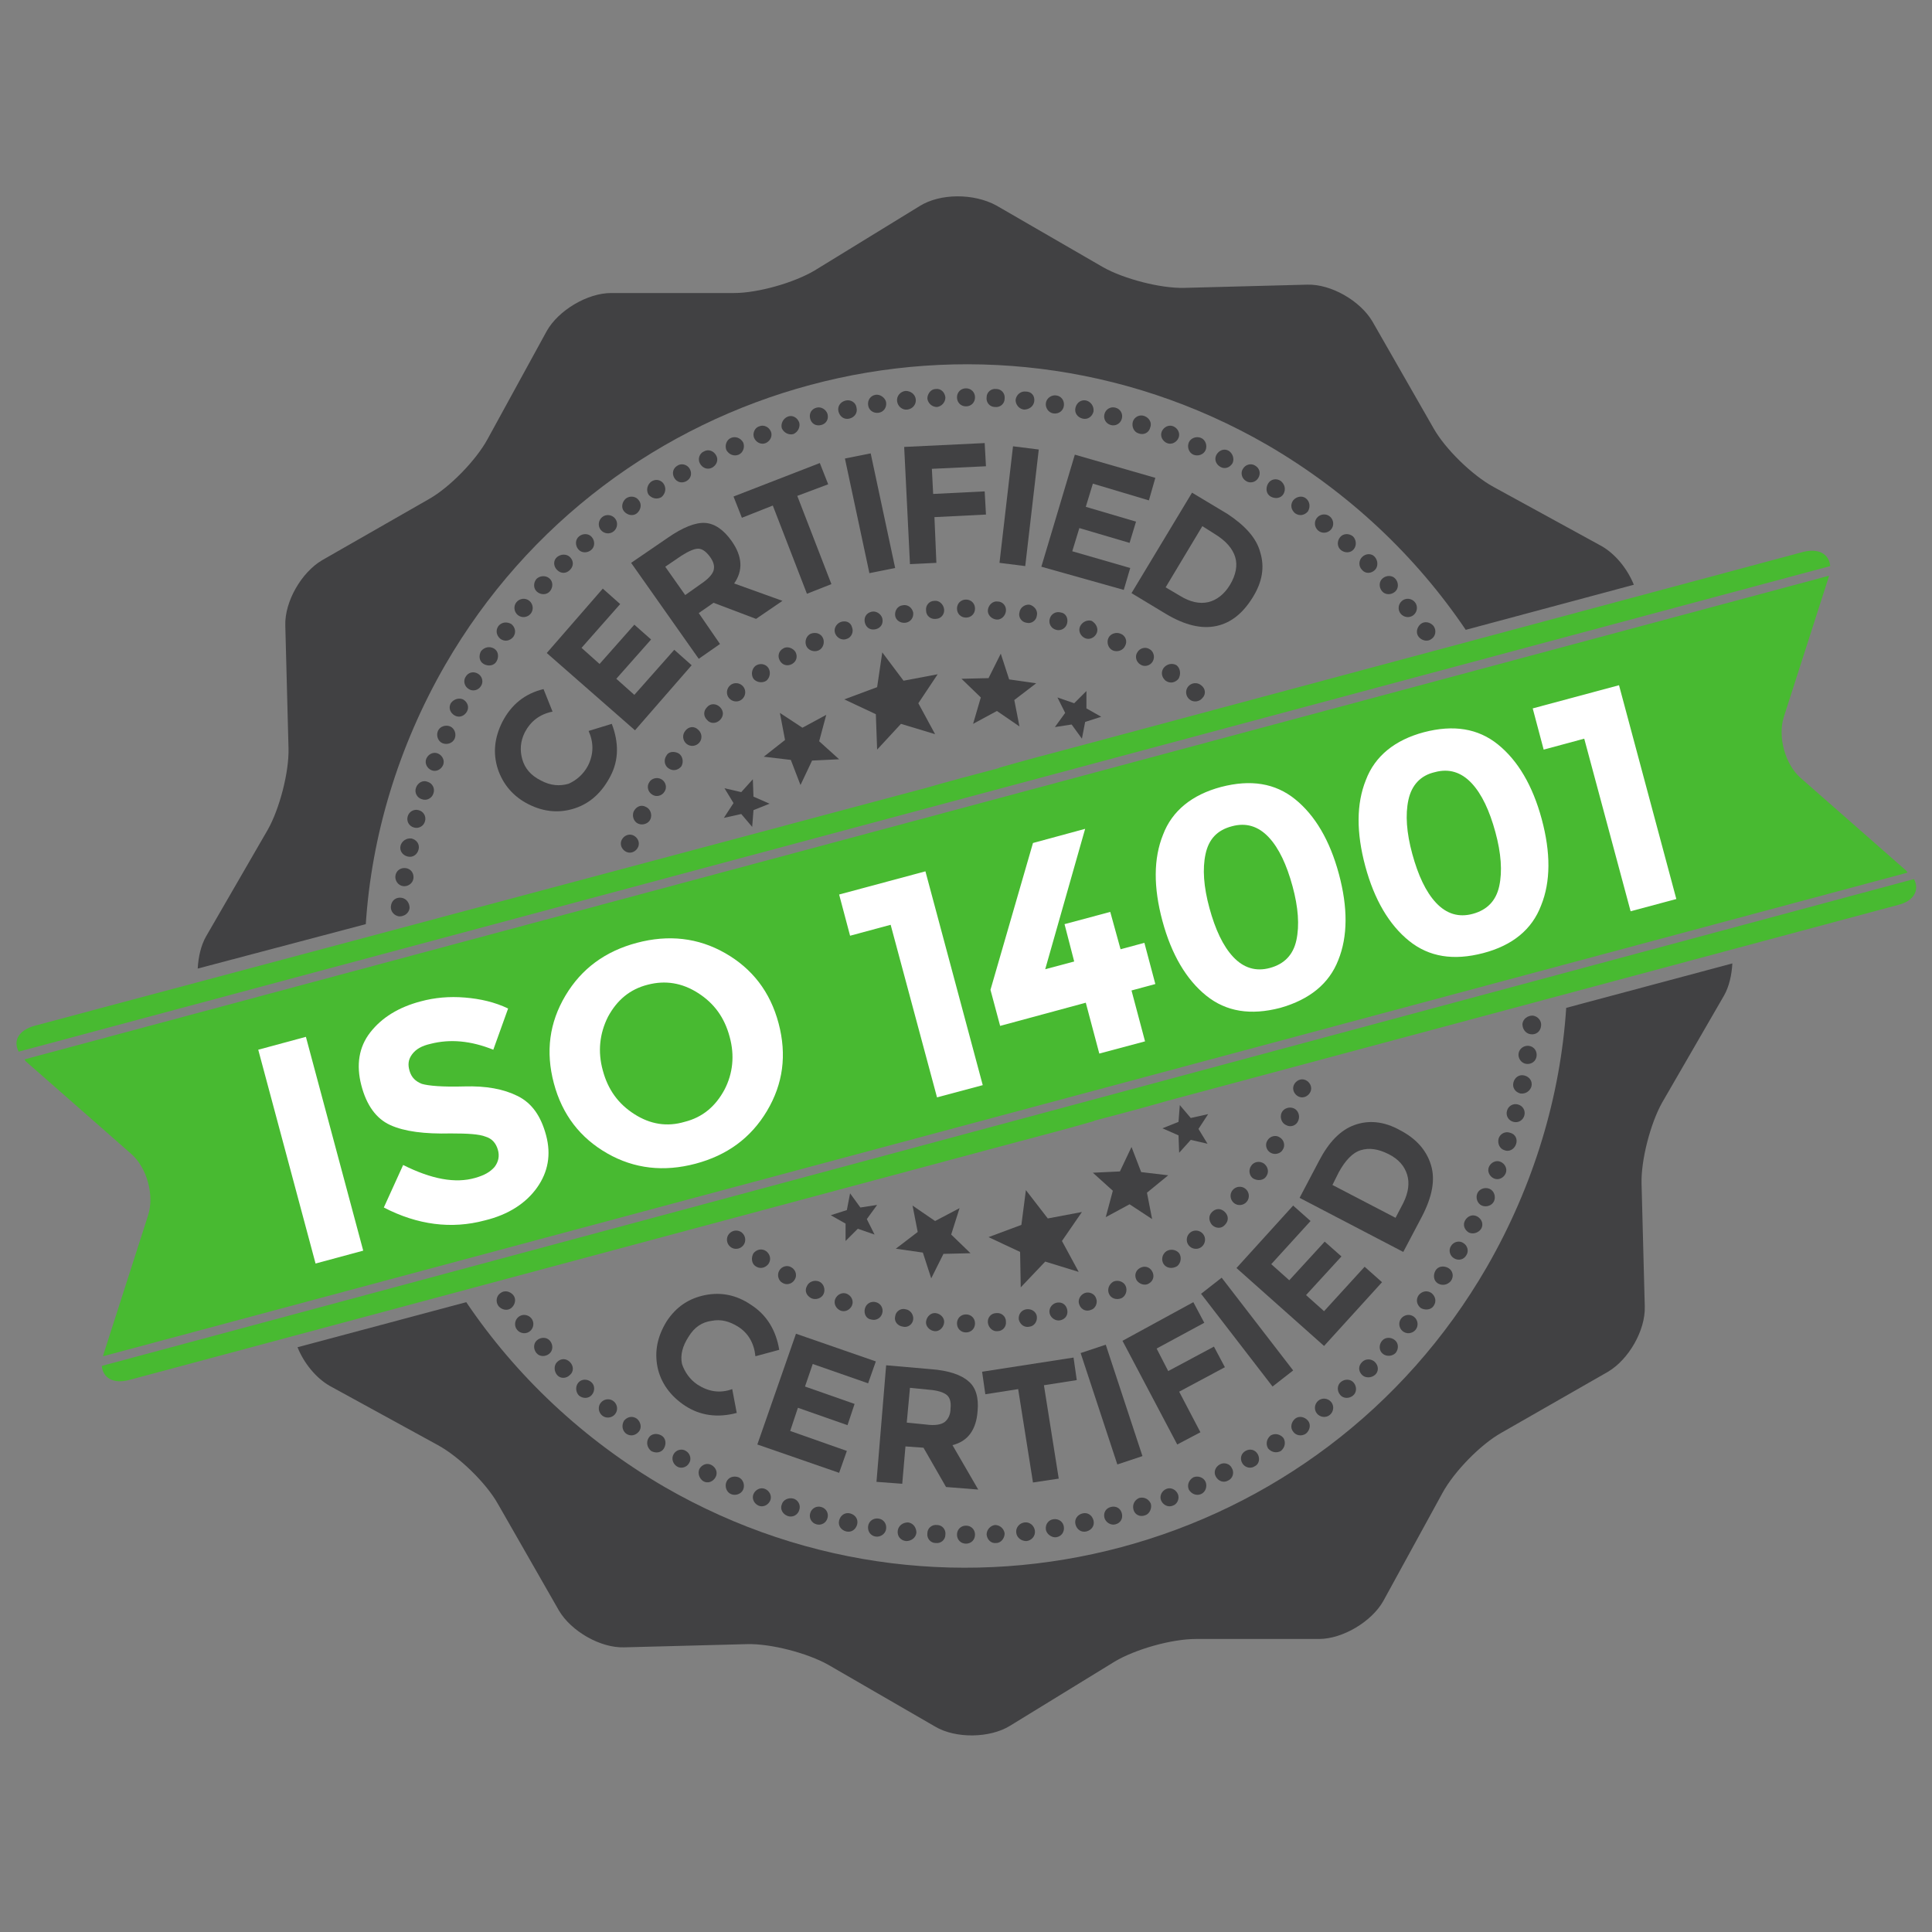 <?xml version="1.0" encoding="utf-8"?>
<!-- Generator: Adobe Illustrator 23.0.4, SVG Export Plug-In . SVG Version: 6.00 Build 0)  -->
<svg version="1.1" id="certified" xmlns="http://www.w3.org/2000/svg" xmlns:xlink="http://www.w3.org/1999/xlink" x="0px" y="0px"
	 viewBox="0 0 300 300" style="enable-background:new 0 0 300 300;" xml:space="preserve">
<rect x="0" y="0" width="300" height="300" fill="#808080" stroke="none"/>
<style type="text/css">
	.st0{fill:#414143;}
	.st1{fill:#48BA31;}
	.st2{fill:#FFFFFF;}
</style>
<g>
	<g>
		<path class="st0" d="M108.3,215c1.7,1.1,3.5,1.4,5.4,0.7l0.7,3.7c-3,0.8-5.7,0.4-8-1.1c-2.3-1.5-3.8-3.6-4.3-6
			c-0.5-2.5,0-4.8,1.4-7.1c1.5-2.3,3.5-3.6,6-4.1c2.5-0.5,4.9,0,7.1,1.5c2.5,1.6,3.9,4,4.4,7l-3.7,1c-0.2-2-1.1-3.6-2.7-4.6
			c-1.3-0.8-2.6-1.2-4.1-0.9c-1.5,0.2-2.7,1-3.6,2.5c-0.9,1.4-1.3,2.8-1,4.2C106.3,213,107.1,214.2,108.3,215z"/>
		<path class="st0" d="M136,211.4l-1.2,3.4l-8.6-3l-1.2,3.5l7.7,2.7l-1.1,3.3l-7.7-2.7l-1.2,3.6l8.8,3.1l-1.2,3.4l-12.7-4.4l6-17.2
			L136,211.4z"/>
		<path class="st0" d="M151.8,219.1c-0.2,2.9-1.5,4.7-3.9,5.3l4,6.9l-5-0.4l-3.5-6.1l-2.8-0.2l-0.5,5.8l-4-0.3l1.5-18.1l6.9,0.6
			c2.8,0.2,4.8,0.9,5.9,1.9C151.5,215.4,152,217,151.8,219.1z M146.7,220.8c0.5-0.4,0.9-1.1,0.9-2.1c0.1-1-0.1-1.7-0.6-2.1
			c-0.5-0.4-1.4-0.7-2.7-0.8l-3-0.3l-0.5,5.4l3,0.3C145.2,221.4,146.2,221.2,146.7,220.8z"/>
		<path class="st0" d="M162.1,215.1l2.3,14.5l-4,0.6l-2.3-14.5l-5.1,0.8l-0.5-3.5l14.2-2.2l0.5,3.5L162.1,215.1z"/>
		<path class="st0" d="M167.8,210.1l3.9-1.3l5.7,17.3l-3.9,1.3L167.8,210.1z"/>
		<path class="st0" d="M185.3,202.2l1.7,3.2l-7.4,4l1.8,3.5l7.1-3.8l1.7,3.2l-7.1,3.8l3.3,6.3l-3.6,1.9l-8.5-16.1L185.3,202.2z"/>
		<path class="st0" d="M186.5,200.9l3.2-2.5l11.1,14.4l-3.2,2.5L186.5,200.9z"/>
		<path class="st0" d="M200.8,187.2l2.7,2.4l-6.1,6.7l2.8,2.5l5.5-6l2.6,2.3l-5.5,6l2.8,2.5l6.3-6.9l2.7,2.4l-9,9.9L192,196.9
			L200.8,187.2z"/>
		<path class="st0" d="M210.3,174.7c2.2-0.8,4.6-0.6,7.1,0.8c2.5,1.3,4.1,3.1,4.8,5.4c0.7,2.3,0.2,4.9-1.4,8l-2.9,5.5l-16.1-8.4
			l3-5.7C206.3,177.4,208.1,175.5,210.3,174.7z M218.5,182.4c-0.4-1.3-1.3-2.4-2.9-3.2c-1.6-0.8-3-1-4.3-0.6
			c-1.3,0.4-2.4,1.6-3.4,3.4l-1,2l9.8,5.1l1.2-2.3C218.7,185.2,218.9,183.7,218.5,182.4z"/>
	</g>
	<g>
		<path class="st0" d="M91.3,118.9c0.9-1.8,0.9-3.6,0.1-5.4l3.6-1.1c1.1,2.9,1.1,5.6-0.2,8.1c-1.3,2.5-3.1,4.2-5.5,5
			c-2.4,0.8-4.8,0.6-7.2-0.6c-2.4-1.2-4-3.1-4.8-5.5c-0.8-2.5-0.5-4.9,0.7-7.3c1.4-2.7,3.5-4.4,6.4-5.1l1.4,3.5
			c-2,0.4-3.4,1.5-4.3,3.2c-0.7,1.4-0.8,2.8-0.4,4.2c0.4,1.4,1.3,2.5,2.9,3.3c1.5,0.8,2.9,0.9,4.3,0.5
			C89.6,121.1,90.6,120.2,91.3,118.9z"/>
		<path class="st0" d="M93.6,91.4l2.7,2.4l-6,6.8l2.8,2.5l5.4-6.1l2.6,2.3l-5.4,6.1l2.8,2.5l6.2-7l2.7,2.4l-8.8,10.1l-13.7-12
			L93.6,91.4z"/>
		<path class="st0" d="M113.6,84c1.7,2.4,1.8,4.6,0.4,6.6l7.5,2.7l-4.1,2.8l-6.6-2.5l-2.3,1.6l3.3,4.8l-3.3,2.3L98,87.4l5.7-3.9
			c2.3-1.6,4.3-2.4,5.8-2.3C111,81.3,112.4,82.3,113.6,84z M110.8,88.6c0.2-0.7,0-1.4-0.6-2.2c-0.6-0.8-1.2-1.2-1.8-1.2
			c-0.6,0-1.5,0.4-2.6,1.1l-2.5,1.7l3.1,4.4l2.4-1.7C110,89.9,110.6,89.2,110.8,88.6z"/>
		<path class="st0" d="M123.8,77l5.3,13.7l-3.8,1.5L120,78.5l-4.8,1.9l-1.3-3.3l13.4-5.2l1.3,3.3L123.8,77z"/>
		<path class="st0" d="M131.2,71.2l4-0.8l3.8,17.8l-4,0.8L131.2,71.2z"/>
		<path class="st0" d="M152.9,68.8l0.2,3.6l-8.4,0.4l0.2,3.9l8-0.4l0.2,3.6l-8,0.4l0.3,7.1l-4.1,0.2l-0.9-18.2L152.9,68.8z"/>
		<path class="st0" d="M157.3,69.3l4,0.5l-2.1,18.1l-4-0.5L157.3,69.3z"/>
		<path class="st0" d="M179.4,74.2l-1,3.5l-8.7-2.6l-1.1,3.6l7.8,2.3l-1,3.3l-7.8-2.3l-1.1,3.6l9,2.6l-1,3.4L161.7,88l5.2-17.4
			L179.4,74.2z"/>
		<path class="st0" d="M195.7,85.8c0.7,2.3,0.3,4.6-1.2,7c-1.5,2.4-3.3,3.9-5.6,4.4c-2.3,0.5-4.9-0.1-7.9-1.9l-5.3-3.2l9.4-15.6
			l5.5,3.3C193.3,81.6,195.1,83.5,195.7,85.8z M187.6,93.5c1.3-0.3,2.5-1.2,3.4-2.7c0.9-1.5,1.2-3,0.8-4.3c-0.4-1.3-1.4-2.5-3.2-3.6
			l-1.9-1.2l-5.7,9.5l2.2,1.3C184.8,93.5,186.3,93.8,187.6,93.5z"/>
	</g>
	<g>
		<g>
			<g>
				<path class="st1" d="M280,85.7l-113.4,30.4c-3.1,0.8-8.3,2.2-11.4,3.1l-0.2,0.1c-3.1,0.8-8.3,2.2-11.4,3.1L5.3,159.3
					c-2.4,0.7-3.3,2.3-2.4,4l281.3-75.4C284,86,282.4,85.1,280,85.7z"/>
			</g>
			<g>
				<path class="st1" d="M283.9,89.8c0-0.1,0.1-0.3,0.1-0.4L3.8,164.5c0.1,0.1,0.1,0.2,0.2,0.3l16.4,14.4c2.4,2.1,3.6,6.4,2.6,9.5
					l-6.9,21.5c0,0.1-0.1,0.3-0.1,0.4l280.2-75.1c-0.1-0.1-0.1-0.2-0.2-0.3l-16.4-14.4c-2.4-2.1-3.6-6.4-2.6-9.5L283.9,89.8z"/>
			</g>
			<g>
				<path class="st1" d="M20,214.3l138.4-37.1c3.1-0.8,8.3-2.2,11.4-3.1l0.2-0.1c3.1-0.8,8.3-2.2,11.4-3.1l113.4-30.4
					c2.4-0.6,3.3-2.3,2.4-4L15.8,212.1C16,214,17.6,214.9,20,214.3z"/>
			</g>
		</g>
	</g>
	<g>
		<g>
			<g>
				<path class="st0" d="M137,96c0.2,0.8-0.2,1.5-1,1.7c-0.8,0.2-1.5-0.2-1.7-1c-0.2-0.8,0.2-1.5,1-1.7C136,94.8,136.8,95.3,137,96z
					"/>
				<path class="st0" d="M132.3,97.4c0.3,0.7-0.1,1.6-0.8,1.8c-0.7,0.3-1.5-0.1-1.8-0.8c-0.3-0.7,0.1-1.5,0.8-1.8
					C131.3,96.3,132.1,96.6,132.3,97.4z"/>
				<path class="st0" d="M127.8,99.1c0.3,0.7,0,1.6-0.7,1.9c-0.7,0.3-1.6,0-1.9-0.7c-0.3-0.7,0-1.6,0.7-1.9
					C126.7,98.1,127.5,98.4,127.8,99.1z"/>
				<path class="st0" d="M123.5,101.2c0.4,0.7,0.2,1.5-0.5,1.9c-0.7,0.4-1.5,0.2-1.9-0.5c-0.4-0.7-0.2-1.5,0.5-1.9
					C122.2,100.3,123.1,100.6,123.5,101.2z"/>
				<path class="st0" d="M119.3,103.7c0.4,0.6,0.3,1.5-0.3,2c-0.6,0.4-1.5,0.3-2-0.3c-0.4-0.6-0.3-1.5,0.3-2
					C118,102.9,118.9,103.1,119.3,103.7z"/>
				<path class="st0" d="M115.4,106.6c0.5,0.6,0.4,1.5-0.2,2c-0.6,0.5-1.5,0.4-2-0.2c-0.5-0.6-0.4-1.5,0.2-2
					C114,105.9,114.9,106,115.4,106.6z"/>
				<path class="st0" d="M111.8,109.8c0.6,0.6,0.6,1.4,0,2c-0.6,0.6-1.5,0.6-2,0c-0.6-0.6-0.6-1.4,0-2
					C110.3,109.2,111.2,109.2,111.8,109.8z"/>
				<path class="st0" d="M108.4,113.3c0.6,0.5,0.7,1.4,0.2,2c-0.5,0.6-1.4,0.7-2,0.2c-0.6-0.5-0.7-1.4-0.2-2
					C106.9,112.8,107.8,112.7,108.4,113.3z"/>
				<path class="st0" d="M105.4,117c0.6,0.4,0.8,1.3,0.4,2c-0.5,0.6-1.3,0.8-2,0.3c-0.6-0.4-0.8-1.3-0.3-2
					C103.8,116.7,104.7,116.6,105.4,117z"/>
				<path class="st0" d="M102.7,121c0.7,0.4,0.9,1.3,0.5,1.9c-0.4,0.7-1.3,0.9-1.9,0.5c-0.7-0.4-0.9-1.3-0.5-1.9
					C101.1,120.9,102,120.6,102.7,121z"/>
				<path class="st0" d="M100.3,125.3c0.7,0.3,1,1.2,0.7,1.9c-0.3,0.7-1.2,1-1.9,0.7c-0.7-0.3-1-1.2-0.7-1.9
					C98.8,125.2,99.6,124.9,100.3,125.3z"/>
				<path class="st0" d="M98.3,129.7c0.7,0.3,1.1,1.1,0.8,1.8c-0.3,0.7-1.1,1.1-1.8,0.8c-0.7-0.3-1.1-1.1-0.8-1.8
					C96.8,129.8,97.6,129.4,98.3,129.7z"/>
				<path class="st0" d="M113.2,191.6c0.5-0.6,1.4-0.7,2-0.2c0.6,0.5,0.7,1.4,0.2,2c-0.5,0.6-1.4,0.7-2,0.2
					C112.8,193.1,112.7,192.2,113.2,191.6z"/>
				<path class="st0" d="M117,194.6c0.5-0.6,1.3-0.8,2-0.3c0.6,0.5,0.8,1.3,0.3,2c-0.5,0.6-1.3,0.8-2,0.3
					C116.7,196.2,116.6,195.3,117,194.6z"/>
				<path class="st0" d="M121,197.3c0.4-0.7,1.3-0.9,1.9-0.5c0.7,0.4,0.9,1.3,0.5,1.9c-0.4,0.7-1.3,0.9-1.9,0.5
					C120.9,198.9,120.6,198,121,197.3z"/>
				<path class="st0" d="M125.3,199.7c0.3-0.7,1.2-1,1.9-0.7c0.7,0.3,1,1.2,0.7,1.9c-0.3,0.7-1.2,1-1.9,0.7
					C125.2,201.2,124.9,200.4,125.3,199.7z"/>
				<path class="st0" d="M129.7,201.7c0.3-0.7,1.1-1.1,1.8-0.8c0.7,0.3,1.1,1.1,0.8,1.8c-0.3,0.7-1.1,1.1-1.8,0.8
					C129.8,203.2,129.4,202.4,129.7,201.7z"/>
				<path class="st0" d="M134.3,203.2c0.2-0.8,1-1.2,1.7-1c0.8,0.2,1.2,1,1,1.7c-0.2,0.8-1,1.2-1.7,1
					C134.5,204.8,134.1,204,134.3,203.2z"/>
				<path class="st0" d="M139,204.4c0.1-0.8,0.9-1.3,1.6-1.1c0.8,0.1,1.3,0.9,1.2,1.6c-0.1,0.8-0.9,1.3-1.6,1.1
					C139.4,205.9,138.8,205.2,139,204.4z"/>
				<path class="st0" d="M143.8,205.2c0.1-0.8,0.8-1.4,1.5-1.3c0.8,0.1,1.4,0.8,1.3,1.5c-0.1,0.8-0.8,1.4-1.5,1.3
					C144.3,206.6,143.7,205.9,143.8,205.2z"/>
				<path class="st0" d="M148.6,205.5c0-0.8,0.6-1.4,1.4-1.4c0.8,0,1.4,0.6,1.4,1.4c0,0.8-0.6,1.4-1.4,1.4
					C149.2,206.9,148.6,206.3,148.6,205.5z"/>
				<path class="st0" d="M153.4,205.4c-0.1-0.8,0.5-1.5,1.3-1.5c0.8-0.1,1.5,0.5,1.5,1.3c0.1,0.8-0.5,1.5-1.3,1.5
					C154.2,206.8,153.5,206.2,153.4,205.4z"/>
				<path class="st0" d="M158.2,204.9c-0.1-0.8,0.4-1.5,1.2-1.6c0.8-0.1,1.5,0.4,1.6,1.1c0.1,0.8-0.4,1.5-1.1,1.6
					C159.1,206.2,158.4,205.7,158.2,204.9z"/>
				<path class="st0" d="M163,204c-0.2-0.8,0.3-1.5,1-1.7c0.8-0.2,1.5,0.2,1.7,1c0.2,0.8-0.2,1.5-1,1.7
					C164,205.2,163.2,204.7,163,204z"/>
				<path class="st0" d="M167.6,202.6c-0.3-0.7,0.1-1.5,0.8-1.8c0.7-0.3,1.6,0.1,1.8,0.8c0.3,0.7-0.1,1.6-0.8,1.8
					C168.7,203.7,167.9,203.4,167.6,202.6z"/>
				<path class="st0" d="M172.2,200.9c-0.3-0.7,0-1.5,0.7-1.9c0.7-0.3,1.6,0,1.9,0.7c0.3,0.7,0,1.6-0.7,1.9
					C173.3,201.9,172.5,201.6,172.2,200.9z"/>
				<path class="st0" d="M176.5,198.8c-0.4-0.7-0.2-1.5,0.5-1.9c0.7-0.4,1.5-0.2,1.9,0.5c0.4,0.7,0.2,1.5-0.5,1.9
					C177.8,199.7,176.9,199.4,176.5,198.8z"/>
				<path class="st0" d="M180.7,196.3c-0.4-0.6-0.3-1.5,0.4-2c0.6-0.4,1.5-0.3,2,0.3c0.4,0.6,0.3,1.5-0.3,2
					C182,197.1,181.1,196.9,180.7,196.3z"/>
				<path class="st0" d="M184.6,193.4c-0.5-0.6-0.4-1.5,0.2-2c0.6-0.5,1.5-0.4,2,0.2c0.5,0.6,0.4,1.5-0.2,2
					C186,194.1,185.1,194,184.6,193.4z"/>
				<path class="st0" d="M188.2,190.2c-0.5-0.6-0.6-1.4,0-2c0.6-0.6,1.4-0.6,2,0c0.6,0.6,0.6,1.4,0,2
					C189.7,190.8,188.8,190.8,188.2,190.2z"/>
				<path class="st0" d="M191.6,186.8c-0.6-0.5-0.7-1.4-0.2-2c0.5-0.6,1.4-0.7,2-0.2c0.6,0.5,0.7,1.4,0.2,2
					C193.1,187.2,192.2,187.3,191.6,186.8z"/>
				<path class="st0" d="M194.6,183c-0.6-0.4-0.8-1.3-0.3-2c0.4-0.6,1.3-0.8,2-0.3c0.6,0.5,0.8,1.3,0.3,2
					C196.2,183.3,195.3,183.4,194.6,183z"/>
				<path class="st0" d="M197.3,179c-0.7-0.4-0.9-1.3-0.5-1.9c0.4-0.7,1.3-0.9,1.9-0.5c0.7,0.4,0.9,1.3,0.5,1.9
					C198.9,179.1,198,179.4,197.3,179z"/>
				<path class="st0" d="M199.7,174.7c-0.7-0.3-1-1.2-0.7-1.9c0.3-0.7,1.2-1,1.9-0.7c0.7,0.3,1,1.2,0.7,1.9
					C201.3,174.8,200.4,175.1,199.7,174.7z"/>
				<path class="st0" d="M201.7,170.3c-0.7-0.3-1.1-1.1-0.8-1.8c0.3-0.7,1.1-1.1,1.8-0.8c0.7,0.3,1.1,1.1,0.8,1.8
					C203.2,170.2,202.4,170.6,201.7,170.3z"/>
				<path class="st0" d="M186.7,108.4c-0.5,0.6-1.4,0.7-2,0.2c-0.6-0.5-0.7-1.4-0.2-2c0.5-0.6,1.4-0.7,2-0.2
					C187.2,106.9,187.3,107.8,186.7,108.4z"/>
				<path class="st0" d="M183,105.4c-0.5,0.6-1.3,0.8-2,0.3c-0.6-0.5-0.8-1.3-0.3-2c0.5-0.6,1.3-0.8,2-0.4
					C183.3,103.8,183.4,104.7,183,105.4z"/>
				<path class="st0" d="M179,102.7c-0.4,0.7-1.3,0.9-1.9,0.5c-0.7-0.4-0.9-1.3-0.5-1.9c0.4-0.7,1.3-0.9,1.9-0.5
					C179.1,101.1,179.4,102,179,102.7z"/>
				<path class="st0" d="M174.7,100.3c-0.3,0.7-1.2,1-1.9,0.7c-0.7-0.3-1-1.2-0.7-1.9c0.3-0.7,1.2-1,1.9-0.7
					C174.8,98.7,175.1,99.6,174.7,100.3z"/>
				<path class="st0" d="M170.3,98.3c-0.3,0.7-1.1,1.1-1.8,0.8c-0.7-0.3-1.1-1.1-0.8-1.8c0.3-0.7,1.1-1.1,1.8-0.9
					C170.2,96.8,170.6,97.6,170.3,98.3z"/>
				<path class="st0" d="M165.7,96.8c-0.2,0.8-1,1.2-1.7,1c-0.8-0.2-1.2-1-1-1.7c0.2-0.8,1-1.2,1.7-1
					C165.5,95.2,165.9,96,165.7,96.8z"/>
				<path class="st0" d="M161,95.6c-0.1,0.8-0.9,1.3-1.6,1.1c-0.8-0.1-1.3-0.9-1.1-1.6c0.1-0.8,0.9-1.3,1.6-1.2
					C160.6,94.1,161.2,94.8,161,95.6z"/>
				<path class="st0" d="M156.2,94.9c-0.1,0.8-0.8,1.4-1.5,1.3c-0.8-0.1-1.4-0.8-1.3-1.5c0.1-0.8,0.8-1.4,1.5-1.3
					C155.7,93.4,156.3,94.1,156.2,94.9z"/>
				<path class="st0" d="M151.4,94.5c0,0.8-0.6,1.4-1.4,1.4c-0.8,0-1.4-0.6-1.4-1.4c0-0.8,0.6-1.4,1.4-1.4
					C150.8,93.1,151.4,93.7,151.4,94.5z"/>
				<path class="st0" d="M146.6,94.6c0.1,0.8-0.5,1.5-1.3,1.5c-0.8,0.1-1.5-0.5-1.5-1.3c-0.1-0.8,0.5-1.5,1.3-1.5
					C145.8,93.2,146.5,93.8,146.6,94.6z"/>
				<path class="st0" d="M141.8,95.1c0.1,0.8-0.4,1.5-1.2,1.6c-0.8,0.1-1.5-0.4-1.6-1.1c-0.1-0.8,0.4-1.5,1.1-1.6
					C140.9,93.8,141.6,94.3,141.8,95.1z"/>
			</g>
		</g>
	</g>
	<g>
		<g>
			<path class="st0" d="M128.5,64.3c0.2,0.8-0.2,1.5-1,1.7c-0.8,0.2-1.5-0.2-1.7-1c-0.2-0.8,0.2-1.5,1-1.7
				C127.5,63.1,128.3,63.6,128.5,64.3z"/>
			<path class="st0" d="M124.1,65.6c0.2,0.7-0.2,1.5-0.9,1.8c-0.7,0.2-1.5-0.2-1.8-0.9c-0.2-0.7,0.2-1.5,0.9-1.8
				C123,64.4,123.8,64.8,124.1,65.6z"/>
			<path class="st0" d="M119.7,67c0.3,0.7-0.1,1.5-0.8,1.8c-0.7,0.3-1.5-0.1-1.8-0.8c-0.3-0.7,0.1-1.6,0.8-1.8
				C118.6,65.9,119.4,66.3,119.7,67z"/>
			<path class="st0" d="M115.4,68.7c0.3,0.7,0,1.6-0.7,1.9c-0.7,0.3-1.5,0-1.9-0.7c-0.3-0.7,0-1.6,0.7-1.9
				C114.2,67.7,115,68,115.4,68.7z"/>
			<path class="st0" d="M111.2,70.7c0.4,0.7,0.1,1.5-0.6,1.9c-0.7,0.4-1.5,0.1-1.9-0.6c-0.4-0.7-0.1-1.6,0.6-1.9
				C110,69.7,110.8,70,111.2,70.7z"/>
			<path class="st0" d="M107.1,72.8c0.4,0.7,0.2,1.5-0.5,1.9c-0.7,0.4-1.5,0.2-1.9-0.5c-0.4-0.7-0.2-1.5,0.5-1.9
				C105.8,71.9,106.7,72.1,107.1,72.8z"/>
			<path class="st0" d="M103.1,75.2c0.4,0.7,0.2,1.5-0.4,2c-0.7,0.4-1.5,0.2-2-0.4c-0.4-0.7-0.2-1.5,0.4-2
				C101.8,74.3,102.7,74.5,103.1,75.2z"/>
			<path class="st0" d="M99.2,77.7c0.5,0.6,0.3,1.5-0.3,2c-0.6,0.5-1.5,0.3-2-0.3c-0.5-0.6-0.3-1.5,0.3-2
				C97.9,76.9,98.8,77.1,99.2,77.7z"/>
			<path class="st0" d="M95.5,80.5c0.5,0.6,0.4,1.5-0.2,2c-0.6,0.5-1.5,0.4-2-0.2c-0.5-0.6-0.4-1.5,0.2-2
				C94.1,79.8,95,79.9,95.5,80.5z"/>
			<path class="st0" d="M91.9,83.4c0.5,0.6,0.5,1.5-0.1,2c-0.6,0.5-1.5,0.5-2-0.1c-0.5-0.6-0.5-1.5,0.1-2
				C90.5,82.8,91.4,82.8,91.9,83.4z"/>
			<path class="st0" d="M88.5,86.5c0.6,0.6,0.6,1.4,0,2c-0.6,0.6-1.4,0.6-2,0c-0.6-0.6-0.6-1.5,0-2C87.1,86,88,86,88.5,86.5z"/>
			<path class="st0" d="M85.3,89.8c0.6,0.5,0.6,1.4,0.1,2c-0.5,0.6-1.4,0.6-2,0.1c-0.6-0.5-0.6-1.4-0.1-2
				C83.8,89.4,84.7,89.3,85.3,89.8z"/>
			<path class="st0" d="M82.2,93.3c0.6,0.5,0.7,1.4,0.2,2c-0.5,0.6-1.4,0.7-2,0.2c-0.6-0.5-0.7-1.4-0.2-2
				C80.7,92.9,81.6,92.8,82.2,93.3z"/>
			<path class="st0" d="M79.4,96.9c0.6,0.5,0.8,1.3,0.3,2c-0.5,0.6-1.3,0.8-2,0.3c-0.6-0.5-0.8-1.3-0.3-2
				C77.9,96.6,78.7,96.5,79.4,96.9z"/>
			<path class="st0" d="M76.7,100.7c0.7,0.4,0.8,1.3,0.4,2c-0.4,0.7-1.3,0.8-2,0.4c-0.7-0.4-0.8-1.3-0.4-2
				C75.2,100.5,76,100.3,76.7,100.7z"/>
			<path class="st0" d="M74.2,104.6c0.7,0.4,0.9,1.3,0.5,1.9c-0.4,0.7-1.3,0.9-1.9,0.5c-0.7-0.4-0.9-1.3-0.5-1.9
				C72.7,104.4,73.5,104.2,74.2,104.6z"/>
			<path class="st0" d="M71.9,108.6c0.7,0.4,1,1.2,0.6,1.9c-0.4,0.7-1.2,1-1.9,0.6c-0.7-0.4-1-1.2-0.6-1.9
				C70.4,108.6,71.2,108.3,71.9,108.6z"/>
			<path class="st0" d="M69.9,112.8c0.7,0.3,1,1.2,0.7,1.9c-0.3,0.7-1.2,1-1.9,0.7c-0.7-0.3-1-1.2-0.7-1.9
				C68.3,112.8,69.2,112.5,69.9,112.8z"/>
			<path class="st0" d="M68,117c0.7,0.3,1.1,1.1,0.8,1.8c-0.3,0.7-1.1,1.1-1.8,0.8c-0.7-0.3-1.1-1.1-0.8-1.8
				C66.5,117.1,67.3,116.7,68,117z"/>
			<path class="st0" d="M66.4,121.4c0.7,0.2,1.2,1,0.9,1.8c-0.2,0.7-1,1.2-1.8,0.9c-0.7-0.2-1.2-1-0.9-1.8
				C64.9,121.5,65.7,121.1,66.4,121.4z"/>
			<path class="st0" d="M65,125.8c0.8,0.2,1.2,1,1,1.7c-0.2,0.8-1,1.2-1.7,1c-0.8-0.2-1.2-1-1-1.7C63.5,126,64.3,125.6,65,125.8z"/>
			<path class="st0" d="M63.9,130.2c0.8,0.2,1.3,0.9,1.1,1.7c-0.2,0.8-0.9,1.3-1.7,1.1c-0.8-0.2-1.3-0.9-1.1-1.7
				C62.4,130.6,63.1,130.1,63.9,130.2z"/>
			<path class="st0" d="M63,134.8c0.8,0.1,1.3,0.8,1.2,1.6c-0.1,0.8-0.9,1.3-1.6,1.2c-0.8-0.1-1.3-0.9-1.2-1.6
				C61.5,135.2,62.2,134.7,63,134.8z"/>
			<path class="st0" d="M62.3,139.4c0.8,0.1,1.3,0.8,1.3,1.6c-0.1,0.8-0.8,1.3-1.6,1.3c-0.8-0.1-1.4-0.8-1.3-1.6
				C60.8,139.8,61.5,139.3,62.3,139.4z"/>
			<path class="st0" d="M77.7,200.8c0.6-0.5,1.5-0.3,2,0.3c0.5,0.6,0.3,1.5-0.3,2c-0.6,0.5-1.5,0.3-2-0.3
				C76.9,202.1,77.1,201.2,77.7,200.8z"/>
			<path class="st0" d="M80.5,204.5c0.6-0.5,1.5-0.4,2,0.2c0.5,0.6,0.4,1.5-0.2,2c-0.6,0.5-1.5,0.4-2-0.2
				C79.8,205.9,79.9,205,80.5,204.5z"/>
			<path class="st0" d="M83.4,208.1c0.6-0.5,1.5-0.5,2,0.1c0.5,0.6,0.5,1.5-0.1,2c-0.6,0.5-1.5,0.5-2-0.1
				C82.8,209.5,82.8,208.6,83.4,208.1z"/>
			<path class="st0" d="M86.5,211.5c0.6-0.6,1.4-0.6,2,0c0.6,0.6,0.6,1.5,0,2c-0.6,0.6-1.5,0.6-2,0C86,212.9,86,212,86.5,211.5z"/>
			<path class="st0" d="M89.8,214.7c0.5-0.6,1.4-0.6,2-0.1c0.6,0.5,0.6,1.4,0.1,2c-0.5,0.6-1.4,0.6-2,0.1
				C89.4,216.2,89.3,215.3,89.8,214.7z"/>
			<path class="st0" d="M93.3,217.8c0.5-0.6,1.4-0.7,2-0.2c0.6,0.5,0.7,1.4,0.2,2c-0.5,0.6-1.4,0.7-2,0.2
				C92.9,219.3,92.8,218.4,93.3,217.8z"/>
			<path class="st0" d="M96.9,220.6c0.5-0.6,1.3-0.8,2-0.3c0.6,0.5,0.8,1.4,0.3,2c-0.5,0.6-1.3,0.8-2,0.3
				C96.6,222.1,96.5,221.3,96.9,220.6z"/>
			<path class="st0" d="M100.7,223.3c0.4-0.7,1.3-0.8,2-0.4c0.7,0.4,0.8,1.3,0.4,2c-0.4,0.7-1.3,0.8-2,0.4
				C100.5,224.8,100.3,224,100.7,223.3z"/>
			<path class="st0" d="M104.6,225.8c0.4-0.7,1.3-0.9,1.9-0.5c0.7,0.4,0.9,1.3,0.5,1.9c-0.4,0.7-1.3,0.9-1.9,0.5
				C104.5,227.3,104.2,226.5,104.6,225.8z"/>
			<path class="st0" d="M108.6,228.1c0.4-0.7,1.2-1,1.9-0.6c0.7,0.4,1,1.2,0.6,1.9c-0.4,0.7-1.2,1-1.9,0.6
				C108.6,229.6,108.3,228.8,108.6,228.1z"/>
			<path class="st0" d="M112.8,230.1c0.3-0.7,1.1-1,1.9-0.7c0.7,0.3,1,1.2,0.7,1.9c-0.3,0.7-1.2,1-1.9,0.7
				C112.8,231.7,112.5,230.8,112.8,230.1z"/>
			<path class="st0" d="M117,232c0.3-0.7,1.1-1.1,1.8-0.8c0.7,0.3,1.1,1.1,0.8,1.8c-0.3,0.7-1.1,1.1-1.8,0.8
				C117.1,233.5,116.7,232.7,117,232z"/>
			<path class="st0" d="M121.4,233.6c0.2-0.7,1-1.1,1.8-0.9c0.7,0.2,1.2,1,0.9,1.8c-0.2,0.7-1,1.2-1.8,0.9
				C121.5,235.1,121.1,234.3,121.4,233.6z"/>
			<path class="st0" d="M125.8,235c0.2-0.8,1-1.2,1.7-1c0.8,0.2,1.2,1,1,1.7c-0.2,0.8-1,1.2-1.7,1C126,236.5,125.6,235.7,125.8,235z
				"/>
			<path class="st0" d="M130.3,236.1c0.2-0.8,0.9-1.3,1.7-1.1c0.8,0.2,1.3,0.9,1.1,1.7c-0.2,0.8-0.9,1.3-1.7,1.1
				C130.6,237.6,130.1,236.9,130.3,236.1z"/>
			<path class="st0" d="M134.8,237c0.1-0.8,0.8-1.3,1.6-1.2c0.8,0.1,1.3,0.8,1.2,1.6c-0.1,0.8-0.9,1.3-1.6,1.2
				C135.2,238.5,134.7,237.8,134.8,237z"/>
			<path class="st0" d="M139.4,237.7c0.1-0.8,0.8-1.3,1.6-1.3c0.8,0.1,1.3,0.8,1.3,1.6c-0.1,0.8-0.8,1.3-1.6,1.3
				C139.8,239.2,139.3,238.5,139.4,237.7z"/>
			<path class="st0" d="M144,238.1c0-0.8,0.7-1.4,1.5-1.3c0.8,0,1.4,0.7,1.3,1.5c0,0.8-0.7,1.4-1.5,1.3
				C144.5,239.6,143.9,238.9,144,238.1z"/>
			<path class="st0" d="M148.6,238.3c0-0.8,0.6-1.4,1.4-1.4c0.8,0,1.4,0.6,1.4,1.4c0,0.8-0.6,1.4-1.4,1.4
				C149.2,239.7,148.6,239.1,148.6,238.3z"/>
			<path class="st0" d="M153.2,238.3c0-0.8,0.6-1.4,1.3-1.5c0.8,0,1.4,0.6,1.5,1.3c0,0.8-0.6,1.5-1.3,1.5
				C153.9,239.7,153.3,239.1,153.2,238.3z"/>
			<path class="st0" d="M157.8,238c-0.1-0.8,0.5-1.5,1.3-1.6c0.8-0.1,1.5,0.5,1.6,1.3c0.1,0.8-0.5,1.5-1.3,1.6
				C158.6,239.3,157.9,238.8,157.8,238z"/>
			<path class="st0" d="M162.4,237.5c-0.1-0.8,0.4-1.5,1.2-1.6c0.8-0.1,1.5,0.4,1.6,1.2c0.1,0.8-0.4,1.5-1.2,1.6
				C163.3,238.8,162.5,238.2,162.4,237.5z"/>
			<path class="st0" d="M167,236.7c-0.2-0.8,0.3-1.5,1.1-1.7c0.8-0.2,1.5,0.3,1.7,1.1c0.2,0.8-0.3,1.5-1.1,1.7
				C167.9,238,167.2,237.5,167,236.7z"/>
			<path class="st0" d="M171.5,235.7c-0.2-0.8,0.2-1.5,1-1.7c0.8-0.2,1.5,0.2,1.7,1c0.2,0.8-0.2,1.5-1,1.7
				C172.5,236.9,171.7,236.4,171.5,235.7z"/>
			<path class="st0" d="M176,234.4c-0.2-0.8,0.2-1.5,0.9-1.8c0.8-0.2,1.5,0.2,1.8,0.9c0.2,0.7-0.2,1.6-0.9,1.8
				C177,235.6,176.2,235.2,176,234.4z"/>
			<path class="st0" d="M180.3,233c-0.3-0.7,0.1-1.5,0.8-1.8c0.7-0.3,1.5,0.1,1.8,0.8c0.3,0.7-0.1,1.6-0.8,1.8
				C181.4,234.1,180.6,233.7,180.3,233z"/>
			<path class="st0" d="M184.6,231.3c-0.3-0.7,0-1.5,0.7-1.9c0.7-0.3,1.6,0,1.9,0.7c0.3,0.7,0,1.6-0.7,1.9
				C185.8,232.3,185,232,184.6,231.3z"/>
			<path class="st0" d="M188.8,229.3c-0.4-0.7-0.1-1.5,0.6-1.9c0.7-0.4,1.6-0.1,1.9,0.6c0.4,0.7,0.1,1.6-0.6,1.9
				C190,230.3,189.2,230,188.8,229.3z"/>
			<path class="st0" d="M192.9,227.2c-0.4-0.7-0.2-1.5,0.5-1.9c0.7-0.4,1.5-0.2,1.9,0.5c0.4,0.7,0.2,1.6-0.5,1.9
				C194.2,228.1,193.3,227.9,192.9,227.2z"/>
			<path class="st0" d="M196.9,224.9c-0.4-0.7-0.2-1.5,0.4-2c0.7-0.4,1.5-0.2,2,0.4c0.4,0.7,0.2,1.5-0.4,2
				C198.2,225.7,197.4,225.5,196.9,224.9z"/>
			<path class="st0" d="M200.8,222.3c-0.5-0.6-0.3-1.5,0.3-2c0.6-0.5,1.5-0.3,2,0.3c0.5,0.6,0.3,1.5-0.3,2
				C202.1,223.1,201.2,222.9,200.8,222.3z"/>
			<path class="st0" d="M204.5,219.5c-0.5-0.6-0.4-1.5,0.2-2c0.6-0.5,1.5-0.4,2,0.2c0.5,0.6,0.4,1.5-0.2,2
				C205.9,220.2,205,220.1,204.5,219.5z"/>
			<path class="st0" d="M208.1,216.6c-0.5-0.6-0.5-1.5,0.1-2c0.6-0.5,1.5-0.5,2,0.1c0.5,0.6,0.5,1.5-0.1,2
				C209.5,217.2,208.6,217.2,208.1,216.6z"/>
			<path class="st0" d="M211.5,213.5c-0.6-0.6-0.6-1.4,0-2c0.6-0.6,1.5-0.5,2,0c0.6,0.6,0.6,1.5,0,2C212.9,214,212,214,211.5,213.5z
				"/>
			<path class="st0" d="M214.7,210.2c-0.6-0.5-0.6-1.4-0.1-2c0.5-0.6,1.4-0.6,2-0.1c0.6,0.5,0.6,1.4,0.1,2
				C216.2,210.6,215.3,210.7,214.7,210.2z"/>
			<path class="st0" d="M217.8,206.7c-0.6-0.5-0.7-1.4-0.2-2c0.5-0.6,1.4-0.7,2-0.2c0.6,0.5,0.7,1.4,0.2,2
				C219.3,207.1,218.4,207.2,217.8,206.7z"/>
			<path class="st0" d="M220.6,203.1c-0.6-0.5-0.8-1.3-0.3-2c0.5-0.6,1.3-0.8,2-0.3c0.6,0.5,0.8,1.3,0.3,2
				C222.2,203.4,221.3,203.5,220.6,203.1z"/>
			<path class="st0" d="M223.3,199.3c-0.7-0.4-0.8-1.3-0.4-2c0.4-0.7,1.3-0.8,2-0.4c0.7,0.4,0.9,1.3,0.4,2
				C224.8,199.5,224,199.7,223.3,199.3z"/>
			<path class="st0" d="M225.8,195.4c-0.7-0.4-0.9-1.3-0.5-1.9c0.4-0.7,1.3-0.9,1.9-0.5c0.7,0.4,0.9,1.3,0.5,1.9
				C227.3,195.6,226.5,195.8,225.8,195.4z"/>
			<path class="st0" d="M228.1,191.4c-0.7-0.4-1-1.2-0.6-1.9c0.4-0.7,1.2-1,1.9-0.6c0.7,0.4,1,1.2,0.6,1.9
				C229.6,191.4,228.8,191.7,228.1,191.4z"/>
			<path class="st0" d="M230.1,187.2c-0.7-0.3-1-1.2-0.7-1.9c0.3-0.7,1.2-1,1.9-0.7c0.7,0.3,1,1.2,0.7,1.9
				C231.7,187.2,230.8,187.5,230.1,187.2z"/>
			<path class="st0" d="M232,183c-0.7-0.3-1.1-1.1-0.8-1.8c0.3-0.7,1.1-1.1,1.8-0.8c0.7,0.3,1.1,1.1,0.8,1.8
				C233.5,182.9,232.7,183.3,232,183z"/>
			<path class="st0" d="M233.6,178.6c-0.7-0.2-1.1-1-0.9-1.8c0.2-0.7,1-1.2,1.8-0.9c0.8,0.2,1.2,1,0.9,1.8
				C235.1,178.5,234.3,178.9,233.6,178.6z"/>
			<path class="st0" d="M235,174.2c-0.8-0.2-1.2-1-1-1.7c0.2-0.8,1-1.2,1.7-1c0.8,0.2,1.2,1,1,1.7C236.5,174,235.7,174.4,235,174.2z
				"/>
			<path class="st0" d="M236.1,169.8c-0.8-0.2-1.3-0.9-1.1-1.7c0.2-0.8,0.9-1.3,1.7-1.1c0.8,0.2,1.3,0.9,1.1,1.7
				C237.6,169.4,236.9,169.9,236.1,169.8z"/>
			<path class="st0" d="M237,165.2c-0.8-0.1-1.3-0.9-1.2-1.6c0.1-0.8,0.9-1.3,1.6-1.2c0.8,0.1,1.3,0.8,1.2,1.6
				C238.5,164.8,237.8,165.3,237,165.2z"/>
			<path class="st0" d="M237.7,160.6c-0.8-0.1-1.3-0.8-1.3-1.6c0.1-0.8,0.8-1.3,1.6-1.3c0.8,0.1,1.4,0.8,1.3,1.6
				C239.2,160.2,238.5,160.7,237.7,160.6z"/>
			<path class="st0" d="M222.3,99.2c-0.6,0.5-1.5,0.3-2-0.3c-0.5-0.6-0.3-1.5,0.3-2c0.6-0.5,1.5-0.3,2,0.3
				C223.1,97.9,222.9,98.8,222.3,99.2z"/>
			<path class="st0" d="M219.5,95.5c-0.6,0.5-1.5,0.4-2-0.2c-0.5-0.6-0.4-1.5,0.2-2c0.6-0.5,1.5-0.4,2,0.2
				C220.2,94.1,220.1,95,219.5,95.5z"/>
			<path class="st0" d="M216.6,91.9c-0.6,0.5-1.5,0.5-2-0.1c-0.5-0.6-0.5-1.5,0.1-2c0.6-0.5,1.5-0.5,2,0.1
				C217.2,90.5,217.2,91.4,216.6,91.9z"/>
			<path class="st0" d="M213.5,88.5c-0.6,0.6-1.5,0.6-2,0c-0.6-0.6-0.5-1.5,0-2c0.6-0.6,1.5-0.6,2,0C214,87.1,214,88,213.5,88.5z"/>
			<path class="st0" d="M210.2,85.3c-0.5,0.6-1.4,0.6-2,0.1c-0.6-0.5-0.6-1.4-0.1-2c0.5-0.6,1.4-0.6,2-0.1
				C210.6,83.8,210.7,84.7,210.2,85.3z"/>
			<path class="st0" d="M206.7,82.2c-0.5,0.6-1.4,0.7-2,0.2c-0.6-0.5-0.7-1.4-0.2-2c0.5-0.6,1.4-0.7,2-0.2
				C207.1,80.7,207.2,81.6,206.7,82.2z"/>
			<path class="st0" d="M203.1,79.4c-0.5,0.6-1.3,0.8-2,0.3c-0.6-0.5-0.8-1.3-0.3-2c0.5-0.6,1.4-0.8,2-0.3
				C203.4,77.9,203.5,78.7,203.1,79.4z"/>
			<path class="st0" d="M199.3,76.7c-0.4,0.7-1.3,0.8-2,0.4c-0.7-0.4-0.8-1.3-0.4-2c0.4-0.7,1.3-0.9,2-0.4
				C199.5,75.2,199.7,76,199.3,76.7z"/>
			<path class="st0" d="M195.4,74.2c-0.4,0.7-1.3,0.9-1.9,0.5c-0.7-0.4-0.9-1.3-0.5-1.9c0.4-0.7,1.3-0.9,1.9-0.5
				C195.6,72.7,195.8,73.5,195.4,74.2z"/>
			<path class="st0" d="M191.4,71.9c-0.4,0.7-1.2,1-1.9,0.6c-0.7-0.4-1-1.2-0.6-1.9c0.4-0.7,1.2-1,1.9-0.6
				C191.4,70.4,191.7,71.2,191.4,71.9z"/>
			<path class="st0" d="M187.2,69.9c-0.3,0.7-1.2,1-1.9,0.7c-0.7-0.3-1-1.2-0.7-1.9c0.3-0.7,1.2-1,1.9-0.7
				C187.2,68.3,187.5,69.2,187.2,69.9z"/>
			<path class="st0" d="M183,68c-0.3,0.7-1.1,1.1-1.8,0.8c-0.7-0.3-1.1-1.1-0.8-1.8c0.3-0.7,1.1-1.1,1.8-0.8
				C182.9,66.5,183.3,67.3,183,68z"/>
			<path class="st0" d="M178.6,66.4c-0.2,0.8-1,1.2-1.8,0.9c-0.7-0.2-1.1-1-0.9-1.8c0.2-0.7,1-1.2,1.8-0.9
				C178.5,64.9,178.9,65.7,178.6,66.4z"/>
			<path class="st0" d="M174.2,65c-0.2,0.8-1,1.2-1.7,1c-0.8-0.2-1.2-1-1-1.7c0.2-0.8,1-1.2,1.7-1C174,63.5,174.4,64.3,174.2,65z"/>
			<path class="st0" d="M169.8,63.9c-0.2,0.8-0.9,1.3-1.7,1.1c-0.8-0.2-1.3-0.9-1.1-1.7c0.2-0.8,0.9-1.3,1.7-1.1
				C169.4,62.4,169.9,63.1,169.8,63.9z"/>
			<path class="st0" d="M165.2,63c-0.1,0.8-0.8,1.3-1.6,1.2c-0.8-0.1-1.3-0.9-1.2-1.6c0.1-0.8,0.9-1.3,1.6-1.2
				C164.8,61.5,165.3,62.2,165.2,63z"/>
			<path class="st0" d="M160.6,62.3c-0.1,0.8-0.8,1.3-1.6,1.3c-0.8-0.1-1.3-0.8-1.3-1.5c0.1-0.8,0.8-1.4,1.6-1.3
				C160.2,60.8,160.7,61.5,160.6,62.3z"/>
			<path class="st0" d="M156,61.9c0,0.8-0.7,1.4-1.5,1.3c-0.8,0-1.4-0.7-1.3-1.5c0-0.8,0.7-1.4,1.5-1.3
				C155.5,60.4,156.1,61.1,156,61.9z"/>
			<path class="st0" d="M151.4,61.7c0,0.8-0.6,1.4-1.4,1.4c-0.8,0-1.4-0.6-1.4-1.4c0-0.8,0.6-1.4,1.4-1.4
				C150.8,60.3,151.4,60.9,151.4,61.7z"/>
			<path class="st0" d="M146.8,61.7c0,0.8-0.6,1.4-1.3,1.5c-0.8,0-1.4-0.6-1.5-1.3c0-0.8,0.6-1.5,1.3-1.5
				C146.1,60.3,146.7,60.9,146.8,61.7z"/>
			<path class="st0" d="M142.2,62c0.1,0.8-0.5,1.5-1.3,1.6c-0.8,0.1-1.5-0.5-1.6-1.3c-0.1-0.8,0.5-1.5,1.3-1.6
				C141.4,60.7,142.1,61.2,142.2,62z"/>
			<path class="st0" d="M137.6,62.5c0.1,0.8-0.4,1.5-1.2,1.6c-0.8,0.1-1.5-0.4-1.6-1.2c-0.1-0.8,0.4-1.5,1.2-1.6
				C136.7,61.2,137.5,61.8,137.6,62.5z"/>
			<path class="st0" d="M133,63.3c0.2,0.8-0.3,1.5-1.1,1.7c-0.8,0.2-1.5-0.3-1.7-1.1c-0.2-0.8,0.3-1.5,1.1-1.7
				C132.1,62,132.9,62.5,133,63.3z"/>
		</g>
	</g>
	<g>
		<g>
			<g>
				<polygon class="st0" points="137,101.3 140.3,105.7 145.6,104.7 142.6,109.2 145.2,114 139.9,112.4 136.2,116.4 136,110.9 
					131.1,108.6 136.2,106.7 				"/>
				<g>
					<g>
						<polygon class="st0" points="121.1,110.7 124.6,113 128.3,111 127.2,115.1 130.3,117.9 126.1,118.1 124.3,121.9 122.8,118 
							118.6,117.5 121.9,114.9 						"/>
						<polygon class="st0" points="112.5,122.4 115.1,123 116.9,121 117,123.7 119.5,124.8 117,125.8 116.8,128.4 115.1,126.4 
							112.4,127 113.9,124.7 						"/>
					</g>
					<g>
						<polygon class="st0" points="155.4,101.5 153.5,105.3 149.3,105.4 152.3,108.3 151.1,112.4 154.8,110.4 158.3,112.8 
							157.5,108.7 160.9,106.1 156.7,105.5 						"/>
						<polygon class="st0" points="168.7,107.3 166.8,109.2 164.2,108.3 165.4,110.7 163.8,112.9 166.4,112.5 168,114.7 
							168.5,112.1 171,111.3 168.7,110 						"/>
					</g>
				</g>
			</g>
			<g>
				<polygon class="st0" points="159.3,184.8 158.6,190.2 153.5,192.1 158.4,194.4 158.5,199.9 162.3,195.9 167.5,197.5 
					164.9,192.7 168,188.2 162.7,189.2 				"/>
				<g>
					<g>
						<polygon class="st0" points="178.9,189.3 175.4,187 171.7,189 172.8,184.9 169.7,182.1 173.9,181.9 175.7,178.1 177.2,182 
							181.4,182.5 178.1,185.2 						"/>
						<polygon class="st0" points="187.5,177.6 184.9,177 183.1,179 183,176.3 180.5,175.2 183,174.2 183.2,171.6 184.9,173.6 
							187.6,173 186.1,175.3 						"/>
					</g>
					<g>
						<polygon class="st0" points="144.6,198.5 146.5,194.7 150.7,194.6 147.7,191.7 149,187.6 145.2,189.6 141.7,187.2 
							142.5,191.3 139.1,193.9 143.3,194.5 						"/>
						<polygon class="st0" points="131.3,192.7 133.2,190.8 135.8,191.7 134.6,189.3 136.2,187.1 133.6,187.5 132,185.3 
							131.5,187.9 129,188.7 131.3,190 						"/>
					</g>
				</g>
			</g>
		</g>
	</g>
	<g>
		<g>
			<path class="st0" d="M56.8,143.5c0.9-13.7,5-27.5,12.3-40.2c25.8-44.7,83-60,127.7-34.2c12.7,7.4,23.1,17.3,30.8,28.7l26.1-7
				c-1-2.5-2.9-4.8-5-6l-16.8-9.2c-3.3-1.8-7.5-5.9-9.3-9.1l-9.5-16.6c-1.9-3.2-6.4-5.8-10.1-5.7l-19.1,0.5
				c-3.7,0.1-9.4-1.4-12.6-3.2l-16.6-9.6C151.2,30,146,30,142.8,32l-16.3,10c-3.2,1.9-8.8,3.5-12.5,3.5l-19.1,0
				c-3.7,0-8.2,2.7-10,5.9l-9.2,16.8c-1.8,3.3-5.9,7.5-9.1,9.3l-16.6,9.5c-3.2,1.9-5.8,6.4-5.7,10.1l0.5,19.1
				c0.1,3.7-1.4,9.4-3.2,12.6l-9.6,16.6c-0.8,1.4-1.2,3.2-1.3,5L56.8,143.5z"/>
			<path class="st0" d="M243.2,156.5c-0.9,13.7-5,27.5-12.3,40.2c-25.8,44.7-83,60-127.7,34.2c-12.7-7.4-23.1-17.3-30.8-28.7
				l-26.2,7c1,2.5,2.9,4.8,5,6l16.8,9.2c3.3,1.8,7.5,5.9,9.3,9.1l9.5,16.6c1.9,3.2,6.4,5.8,10.1,5.7l19.1-0.5
				c3.7-0.1,9.4,1.4,12.6,3.2l16.6,9.6c3.2,1.9,8.5,1.8,11.6-0.1l16.3-10c3.2-1.9,8.8-3.5,12.6-3.5l19.1,0c3.7,0,8.2-2.7,10-5.9
				l9.2-16.8c1.8-3.3,5.9-7.5,9.1-9.3l16.6-9.5c3.2-1.9,5.8-6.4,5.7-10.1l-0.5-19.1c-0.1-3.7,1.4-9.4,3.2-12.6l9.6-16.6
				c0.8-1.4,1.2-3.2,1.3-5L243.2,156.5z"/>
		</g>
	</g>
	<g>
		<path class="st2" d="M40.1,163l7.4-2l8.9,33.2l-7.4,2L40.1,163z"/>
		<path class="st2" d="M64,163.7c-0.6,0.8-0.7,1.6-0.4,2.6c0.3,1,0.9,1.6,1.9,2c1,0.3,3.2,0.5,6.6,0.4c3.4-0.1,6.1,0.4,8.3,1.5
			c2.2,1.1,3.6,3.1,4.4,6.1c0.8,3,0.3,5.7-1.4,8.1c-1.7,2.4-4.4,4.2-8.1,5.1c-5.2,1.4-10.5,0.7-15.7-2l3-6.6c4.4,2.2,8.1,2.9,11.2,2
			c1.4-0.4,2.3-0.9,3-1.7c0.6-0.8,0.8-1.7,0.5-2.7c-0.3-1-0.9-1.7-1.9-2c-1-0.4-2.8-0.5-5.4-0.5c-4.1,0.1-7.2-0.3-9.4-1.3
			c-2.2-1-3.7-3.1-4.5-6.2c-0.8-3.1-0.4-5.9,1.4-8.2c1.8-2.3,4.4-3.9,7.8-4.8c2.2-0.6,4.5-0.8,6.9-0.6c2.4,0.2,4.6,0.7,6.7,1.7
			l-2.3,6.4c-3.5-1.4-6.7-1.7-9.8-0.9C65.5,162.4,64.6,162.9,64,163.7z"/>
		<path class="st2" d="M119.1,172.5c-2.5,4.2-6.2,6.9-11.1,8.2c-4.9,1.3-9.5,0.8-13.7-1.6c-4.2-2.4-7-6-8.3-10.9
			c-1.3-4.9-0.7-9.4,1.8-13.6c2.5-4.2,6.2-6.9,11.1-8.2c4.9-1.3,9.5-0.8,13.7,1.6c4.2,2.4,7,6,8.3,10.9
			C122.2,163.8,121.6,168.3,119.1,172.5z M113.3,161c-0.8-3-2.4-5.2-4.9-6.8c-2.5-1.6-5.1-2-7.8-1.3c-2.8,0.7-4.8,2.4-6.2,5
			c-1.3,2.6-1.6,5.4-0.8,8.3c0.8,3,2.4,5.2,4.9,6.8c2.5,1.6,5.1,2,7.8,1.2c2.8-0.7,4.8-2.4,6.2-5C113.8,166.7,114.1,163.9,113.3,161
			z"/>
		<path class="st2" d="M130.3,138.9l13.4-3.6l8.9,33.2l-7.1,1.9l-7.2-26.8l-6.3,1.7L130.3,138.9z"/>
		<path class="st2" d="M166.8,149.3l-1.5-5.8l7.1-1.9l1.6,5.8l3.7-1l1.7,6.4l-3.7,1l2.1,7.9l-7.1,1.9l-2.1-7.9l-13.3,3.6l-1.5-5.6
			l6.6-22.8l8.1-2.2l-6.2,21.8L166.8,149.3z"/>
		<path class="st2" d="M198.8,156.5c-4.6,1.2-8.4,0.6-11.5-1.9c-3.1-2.5-5.4-6.4-6.8-11.6c-1.4-5.2-1.4-9.7,0.1-13.4
			c1.4-3.7,4.5-6.2,9-7.4c4.6-1.2,8.4-0.6,11.5,1.9c3.1,2.5,5.4,6.4,6.8,11.6c1.4,5.2,1.4,9.7-0.1,13.4
			C206.4,152.7,203.4,155.2,198.8,156.5z M187.2,132.6c-0.5,2.3-0.3,5.1,0.6,8.4c0.9,3.3,2.1,5.9,3.7,7.6c1.6,1.7,3.5,2.3,5.7,1.7
			c2.2-0.6,3.6-2,4.1-4.3c0.5-2.3,0.3-5.1-0.6-8.4c-0.9-3.3-2.1-5.9-3.7-7.6c-1.6-1.7-3.5-2.3-5.7-1.7
			C189,128.9,187.7,130.3,187.2,132.6z"/>
		<path class="st2" d="M230.3,148c-4.6,1.2-8.4,0.6-11.5-1.9c-3.1-2.5-5.4-6.4-6.8-11.6c-1.4-5.2-1.4-9.7,0.1-13.4
			c1.4-3.7,4.5-6.2,9-7.4c4.6-1.2,8.4-0.6,11.5,1.9c3.1,2.5,5.4,6.4,6.8,11.6c1.4,5.2,1.4,9.7-0.1,13.4
			C237.9,144.3,234.9,146.8,230.3,148z M218.7,124.2c-0.5,2.3-0.3,5.1,0.6,8.4c0.9,3.3,2.1,5.9,3.7,7.6c1.6,1.7,3.5,2.3,5.7,1.7
			c2.2-0.6,3.6-2,4.1-4.3c0.5-2.3,0.3-5.1-0.6-8.4c-0.9-3.3-2.1-5.9-3.7-7.6c-1.6-1.7-3.5-2.3-5.7-1.7
			C220.6,120.4,219.2,121.9,218.7,124.2z"/>
		<path class="st2" d="M238,110l13.4-3.6l8.9,33.2l-7.1,1.9l-7.2-26.8l-6.3,1.7L238,110z"/>
	</g>
</g>
</svg>
